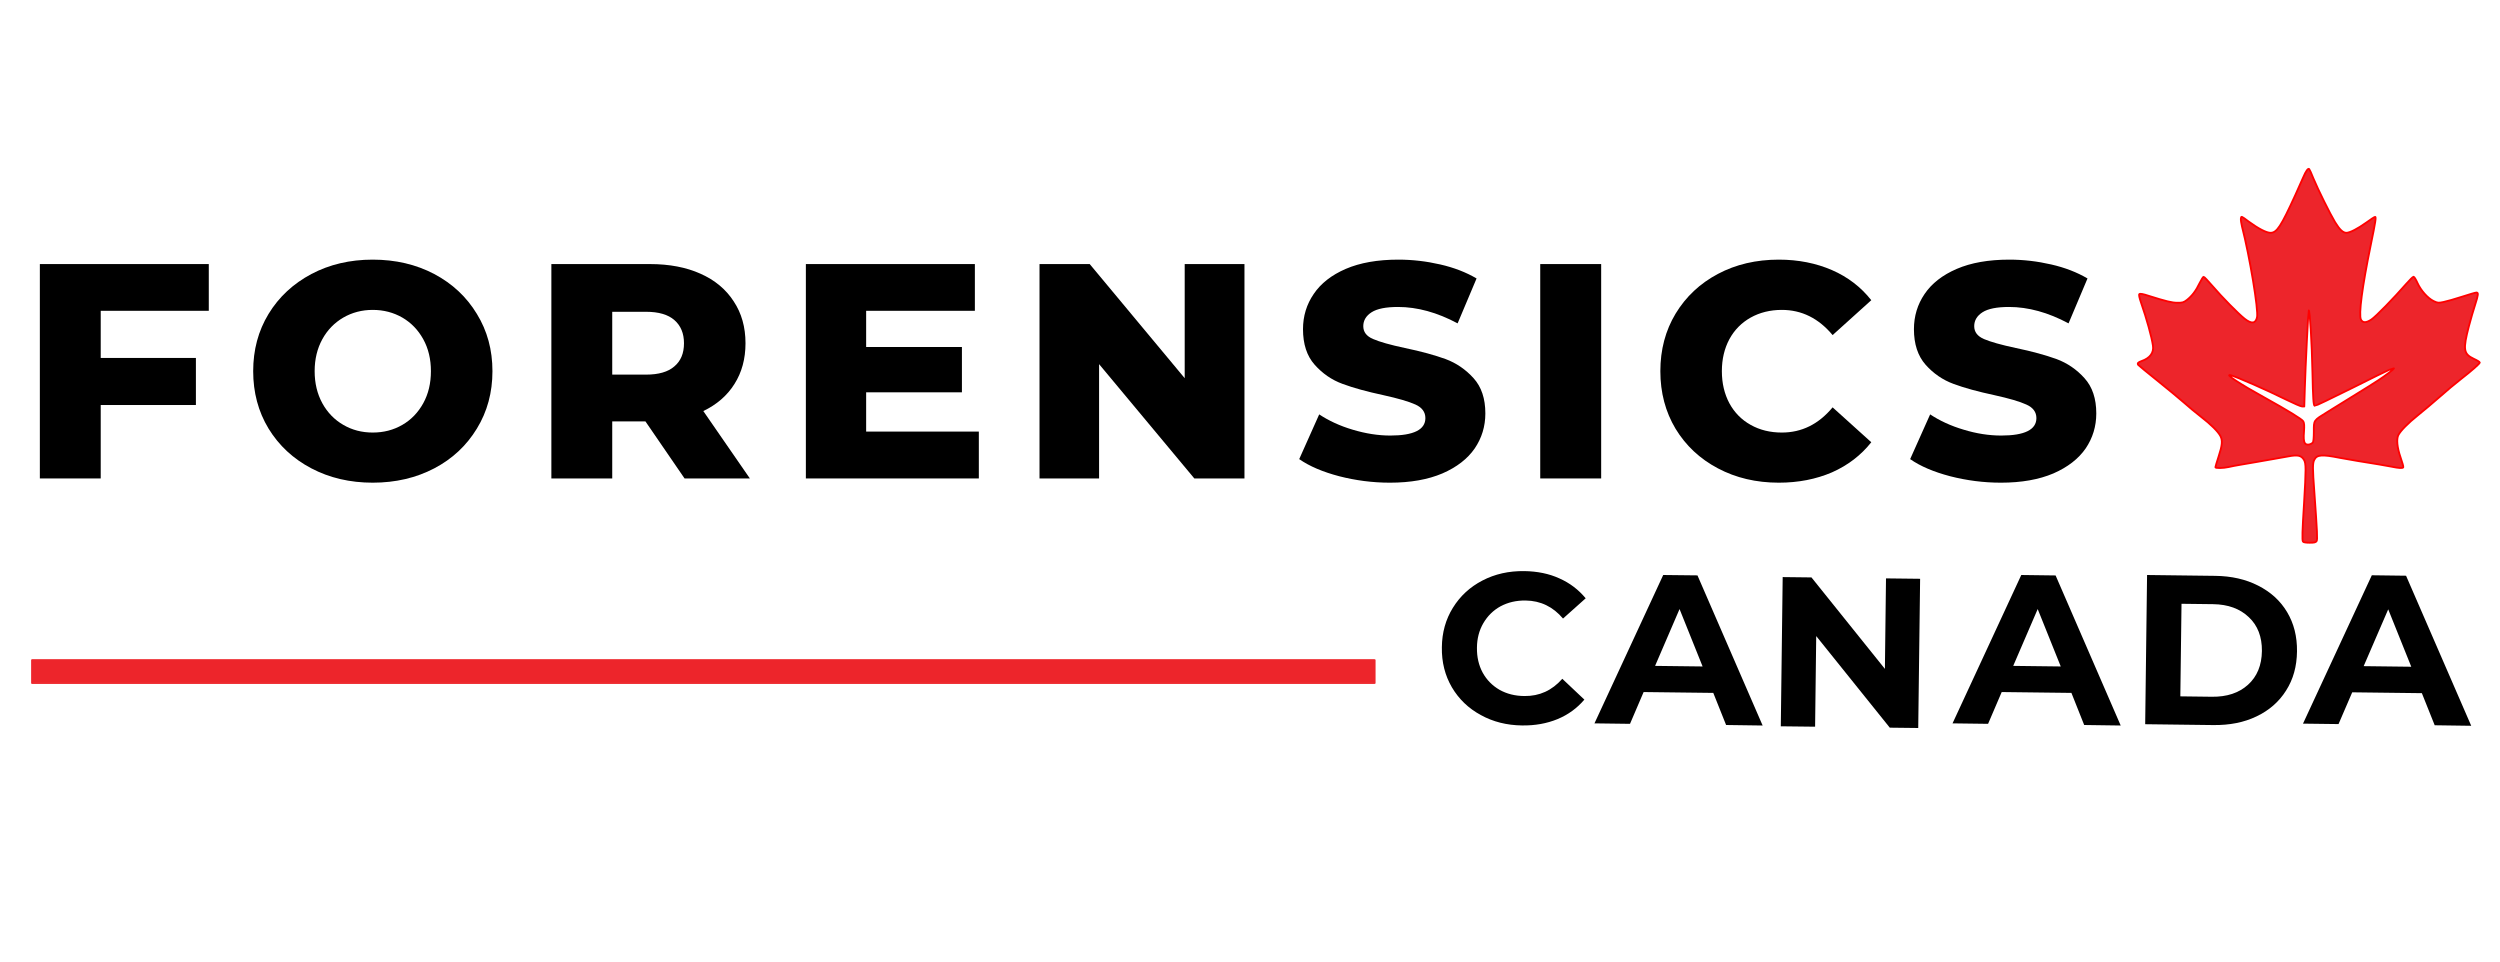 <svg xmlns="http://www.w3.org/2000/svg" xmlns:xlink="http://www.w3.org/1999/xlink" width="200" zoomAndPan="magnify" viewBox="0 0 150 57.75" height="77" preserveAspectRatio="xMidYMid meet" version="1.0"><path fill="#000000" d="M 145.312 41.59 L 141.133 41.539 L 140.312 43.445 L 138.18 43.418 L 142.309 34.516 L 144.363 34.543 L 148.273 43.547 L 146.082 43.516 Z M 144.676 40.004 L 143.293 36.559 L 141.82 39.969 Z M 144.676 40.004 " fill-opacity="1" fill-rule="evenodd"/><path fill="#000000" d="M 6.043 18.648 L 6.043 21.477 L 11.754 21.477 L 11.754 24.301 L 6.043 24.301 L 6.043 28.707 L 2.391 28.707 L 2.391 15.844 L 12.527 15.844 L 12.527 18.648 Z M 6.043 18.648 " fill-opacity="1" fill-rule="evenodd"/><path fill="#000000" d="M 22.363 28.961 C 20.996 28.961 19.77 28.672 18.684 28.102 C 17.594 27.531 16.734 26.73 16.113 25.715 C 15.496 24.695 15.191 23.547 15.191 22.27 C 15.191 20.996 15.496 19.852 16.113 18.836 C 16.734 17.816 17.594 17.02 18.684 16.441 C 19.77 15.867 20.996 15.578 22.363 15.578 C 23.734 15.578 24.965 15.867 26.055 16.441 C 27.145 17.02 27.996 17.816 28.613 18.836 C 29.238 19.852 29.547 20.996 29.547 22.27 C 29.547 23.547 29.238 24.695 28.613 25.715 C 27.996 26.73 27.145 27.531 26.055 28.102 C 24.965 28.672 23.734 28.961 22.363 28.961 Z M 22.363 25.953 C 23.02 25.953 23.609 25.801 24.141 25.492 C 24.668 25.188 25.086 24.754 25.395 24.195 C 25.703 23.637 25.855 22.996 25.855 22.27 C 25.855 21.547 25.703 20.91 25.395 20.352 C 25.086 19.793 24.668 19.363 24.141 19.055 C 23.609 18.75 23.02 18.594 22.363 18.594 C 21.715 18.594 21.125 18.75 20.598 19.055 C 20.07 19.363 19.648 19.793 19.34 20.352 C 19.035 20.91 18.879 21.547 18.879 22.27 C 18.879 22.996 19.035 23.637 19.34 24.195 C 19.648 24.754 20.07 25.188 20.598 25.492 C 21.125 25.801 21.715 25.953 22.363 25.953 Z M 22.363 25.953 " fill-opacity="1" fill-rule="evenodd"/><path fill="#000000" d="M 38.727 25.285 L 36.734 25.285 L 36.734 28.707 L 33.082 28.707 L 33.082 15.844 L 38.992 15.844 C 40.164 15.844 41.176 16.039 42.027 16.422 C 42.891 16.805 43.555 17.359 44.02 18.078 C 44.496 18.793 44.73 19.633 44.73 20.594 C 44.73 21.531 44.508 22.344 44.07 23.035 C 43.637 23.73 43.012 24.27 42.199 24.664 L 44.992 28.707 L 41.074 28.707 Z M 41.039 20.594 C 41.039 20.004 40.848 19.539 40.461 19.203 C 40.086 18.875 39.52 18.707 38.762 18.707 L 36.734 18.707 L 36.734 22.477 L 38.762 22.477 C 39.52 22.477 40.086 22.312 40.461 21.984 C 40.848 21.66 41.039 21.199 41.039 20.594 Z M 41.039 20.594 " fill-opacity="1" fill-rule="evenodd"/><path fill="#000000" d="M 58.73 25.895 L 58.73 28.707 L 48.352 28.707 L 48.352 15.844 L 58.492 15.844 L 58.492 18.648 L 51.969 18.648 L 51.969 20.82 L 57.715 20.82 L 57.715 23.539 L 51.969 23.539 L 51.969 25.895 Z M 58.73 25.895 " fill-opacity="1" fill-rule="evenodd"/><path fill="#000000" d="M 74.668 15.844 L 74.668 28.707 L 71.66 28.707 L 65.945 21.848 L 65.945 28.707 L 62.371 28.707 L 62.371 15.844 L 65.383 15.844 L 71.082 22.691 L 71.082 15.844 Z M 74.668 15.844 " fill-opacity="1" fill-rule="evenodd"/><path fill="#000000" d="M 83.398 28.961 C 82.355 28.961 81.34 28.828 80.352 28.574 C 79.371 28.316 78.57 27.977 77.953 27.547 L 79.152 24.863 C 79.73 25.246 80.398 25.555 81.16 25.781 C 81.93 26.012 82.684 26.133 83.418 26.133 C 84.82 26.133 85.523 25.781 85.523 25.086 C 85.523 24.719 85.32 24.449 84.922 24.27 C 84.523 24.09 83.879 23.902 82.992 23.707 C 82.027 23.5 81.211 23.277 80.559 23.035 C 79.902 22.797 79.344 22.406 78.879 21.883 C 78.41 21.355 78.18 20.645 78.18 19.75 C 78.18 18.969 78.395 18.262 78.824 17.637 C 79.25 17.004 79.891 16.504 80.746 16.133 C 81.602 15.766 82.652 15.578 83.898 15.578 C 84.75 15.578 85.586 15.676 86.414 15.867 C 87.238 16.055 87.961 16.336 88.594 16.707 L 87.457 19.402 C 86.23 18.746 85.039 18.418 83.879 18.418 C 83.156 18.418 82.629 18.523 82.297 18.734 C 81.961 18.949 81.797 19.23 81.797 19.57 C 81.797 19.918 81.988 20.172 82.383 20.34 C 82.777 20.512 83.41 20.691 84.289 20.879 C 85.27 21.082 86.086 21.309 86.734 21.543 C 87.383 21.785 87.941 22.168 88.414 22.691 C 88.887 23.215 89.121 23.918 89.121 24.805 C 89.121 25.582 88.906 26.285 88.48 26.91 C 88.051 27.531 87.406 28.031 86.543 28.406 C 85.68 28.773 84.633 28.961 83.398 28.961 Z M 83.398 28.961 " fill-opacity="1" fill-rule="evenodd"/><path fill="#000000" d="M 92.414 15.844 L 96.07 15.844 L 96.07 28.707 L 92.414 28.707 Z M 92.414 15.844 " fill-opacity="1" fill-rule="evenodd"/><path fill="#000000" d="M 106.727 28.961 C 105.371 28.961 104.152 28.672 103.078 28.102 C 102 27.535 101.152 26.742 100.535 25.727 C 99.926 24.711 99.621 23.559 99.621 22.27 C 99.621 20.984 99.926 19.832 100.535 18.82 C 101.152 17.801 102 17.004 103.078 16.434 C 104.152 15.863 105.371 15.578 106.727 15.578 C 107.902 15.578 108.969 15.793 109.922 16.207 C 110.871 16.621 111.656 17.223 112.277 18.012 L 109.957 20.105 C 109.117 19.098 108.102 18.594 106.91 18.594 C 106.211 18.594 105.586 18.75 105.039 19.055 C 104.492 19.363 104.066 19.793 103.762 20.352 C 103.465 20.91 103.312 21.547 103.312 22.27 C 103.312 22.996 103.465 23.637 103.762 24.195 C 104.066 24.754 104.492 25.188 105.039 25.492 C 105.586 25.801 106.211 25.953 106.91 25.953 C 108.102 25.953 109.117 25.453 109.957 24.441 L 112.277 26.535 C 111.656 27.32 110.871 27.918 109.922 28.34 C 108.969 28.75 107.902 28.961 106.727 28.961 Z M 106.727 28.961 " fill-opacity="1" fill-rule="evenodd"/><path fill="#000000" d="M 120.059 28.961 C 119.012 28.961 117.996 28.828 117.008 28.574 C 116.027 28.316 115.227 27.977 114.609 27.547 L 115.809 24.863 C 116.387 25.246 117.055 25.555 117.82 25.781 C 118.586 26.016 119.34 26.133 120.074 26.133 C 121.477 26.133 122.184 25.781 122.184 25.086 C 122.184 24.719 121.98 24.449 121.574 24.27 C 121.18 24.09 120.539 23.902 119.652 23.707 C 118.684 23.5 117.867 23.277 117.215 23.035 C 116.562 22.797 116 22.406 115.535 21.883 C 115.07 21.355 114.836 20.645 114.836 19.75 C 114.836 18.969 115.051 18.262 115.477 17.637 C 115.906 17.004 116.547 16.504 117.406 16.133 C 118.258 15.766 119.309 15.578 120.555 15.578 C 121.406 15.578 122.242 15.676 123.07 15.867 C 123.895 16.055 124.617 16.336 125.25 16.707 L 124.113 19.402 C 122.887 18.746 121.695 18.418 120.539 18.418 C 119.812 18.418 119.285 18.523 118.953 18.734 C 118.617 18.949 118.453 19.23 118.453 19.57 C 118.453 19.918 118.645 20.172 119.039 20.344 C 119.434 20.512 120.066 20.691 120.945 20.879 C 121.926 21.082 122.738 21.309 123.391 21.543 C 124.039 21.785 124.602 22.168 125.07 22.691 C 125.543 23.215 125.777 23.918 125.777 24.805 C 125.777 25.582 125.562 26.285 125.137 26.91 C 124.707 27.531 124.062 28.031 123.203 28.406 C 122.34 28.773 121.289 28.961 120.059 28.961 Z M 120.059 28.961 " fill-opacity="1" fill-rule="evenodd"/><path fill="#000000" d="M 91.32 43.527 C 90.41 43.516 89.582 43.309 88.848 42.902 C 88.105 42.5 87.531 41.945 87.113 41.238 C 86.699 40.527 86.496 39.727 86.512 38.836 C 86.52 37.953 86.742 37.164 87.172 36.469 C 87.609 35.762 88.199 35.219 88.945 34.832 C 89.695 34.441 90.531 34.254 91.457 34.266 C 92.234 34.277 92.941 34.418 93.562 34.703 C 94.188 34.98 94.711 35.379 95.141 35.898 L 93.781 37.113 C 93.184 36.406 92.438 36.043 91.539 36.031 C 90.977 36.023 90.477 36.141 90.031 36.379 C 89.598 36.617 89.254 36.957 89 37.391 C 88.75 37.82 88.621 38.309 88.617 38.863 C 88.609 39.422 88.723 39.918 88.961 40.359 C 89.203 40.797 89.539 41.137 89.969 41.387 C 90.406 41.633 90.902 41.758 91.465 41.762 C 92.367 41.773 93.121 41.43 93.738 40.727 L 95.062 41.977 C 94.625 42.492 94.09 42.883 93.449 43.148 C 92.809 43.41 92.102 43.539 91.32 43.527 Z M 91.32 43.527 " fill-opacity="1" fill-rule="evenodd"/><path fill="#000000" d="M 102.797 41.574 L 98.617 41.523 L 97.801 43.43 L 95.668 43.402 L 99.793 34.5 L 101.848 34.523 L 105.758 43.531 L 103.566 43.5 Z M 102.156 39.988 L 100.773 36.543 L 99.305 39.953 Z M 102.156 39.988 " fill-opacity="1" fill-rule="evenodd"/><path fill="#000000" d="M 115.207 34.727 L 115.094 43.68 L 113.387 43.66 L 108.973 38.164 L 108.906 43.602 L 106.848 43.578 L 106.961 34.625 L 108.688 34.645 L 113.094 40.133 L 113.16 34.703 Z M 115.207 34.727 " fill-opacity="1" fill-rule="evenodd"/><path fill="#000000" d="M 124.285 41.574 L 120.102 41.523 L 119.285 43.43 L 117.152 43.402 L 121.277 34.5 L 123.336 34.527 L 127.242 43.531 L 125.051 43.5 Z M 123.645 39.988 L 122.262 36.543 L 120.793 39.953 Z M 123.645 39.988 " fill-opacity="1" fill-rule="evenodd"/><path fill="#000000" d="M 128.824 34.5 L 132.91 34.551 C 133.887 34.562 134.746 34.758 135.488 35.137 C 136.242 35.52 136.82 36.043 137.227 36.727 C 137.633 37.406 137.832 38.191 137.82 39.086 C 137.809 39.984 137.594 40.762 137.164 41.434 C 136.742 42.105 136.152 42.621 135.391 42.984 C 134.637 43.348 133.773 43.516 132.797 43.504 L 128.711 43.453 Z M 132.715 41.805 C 133.613 41.816 134.336 41.578 134.879 41.086 C 135.426 40.594 135.703 39.918 135.715 39.059 C 135.723 38.211 135.461 37.527 134.93 37.031 C 134.398 36.523 133.684 36.262 132.785 36.25 L 130.891 36.227 L 130.82 41.781 Z M 132.715 41.805 " fill-opacity="1" fill-rule="evenodd"/><path stroke-linecap="round" transform="matrix(1.113, 0, 0, 1.108, -22.397, -25.408)" fill-opacity="1" fill="#ed252b" fill-rule="evenodd" stroke-linejoin="round" d="M 144.272 52.261 C 144.222 52.184 144.236 51.683 144.331 50.173 C 144.44 48.326 144.44 48.026 144.328 47.835 C 144.184 47.589 143.991 47.55 143.485 47.645 C 143.253 47.691 142.871 47.758 142.636 47.797 C 142.397 47.835 142.011 47.902 141.776 47.948 C 141.54 47.991 141.151 48.058 140.916 48.096 C 140.68 48.135 140.386 48.192 140.259 48.223 C 139.982 48.287 139.55 48.294 139.55 48.234 C 139.55 48.209 139.631 47.945 139.726 47.648 C 139.922 47.053 139.947 46.785 139.824 46.548 C 139.697 46.301 139.318 45.921 138.767 45.494 C 138.486 45.275 138.072 44.93 137.833 44.714 C 137.595 44.506 136.959 43.974 136.415 43.537 C 135.875 43.103 135.415 42.722 135.394 42.694 C 135.331 42.606 135.38 42.549 135.576 42.482 C 136.029 42.323 136.243 42.031 136.184 41.643 C 136.117 41.181 135.847 40.197 135.548 39.333 C 135.45 39.047 135.418 38.892 135.453 38.857 C 135.489 38.822 135.654 38.85 135.948 38.949 C 136.907 39.252 137.209 39.326 137.507 39.326 C 137.777 39.329 137.844 39.308 138.016 39.174 C 138.293 38.956 138.504 38.677 138.697 38.268 C 138.795 38.074 138.89 37.915 138.918 37.919 C 138.946 37.919 139.157 38.141 139.385 38.409 C 139.901 39.016 140.789 39.922 141.13 40.193 C 141.502 40.486 141.723 40.458 141.797 40.109 C 141.881 39.724 141.4 36.819 140.986 35.2 C 140.944 35.031 140.916 34.833 140.926 34.759 C 140.944 34.625 140.944 34.625 141.344 34.928 C 141.863 35.309 142.299 35.538 142.523 35.538 C 142.864 35.538 143.085 35.196 143.861 33.49 C 144.026 33.13 144.215 32.696 144.289 32.527 C 144.426 32.199 144.552 32.023 144.609 32.086 C 144.63 32.107 144.731 32.329 144.83 32.583 C 145.089 33.207 145.732 34.509 146.002 34.96 C 146.251 35.369 146.43 35.538 146.613 35.538 C 146.799 35.538 147.224 35.316 147.691 34.981 C 147.919 34.812 148.133 34.674 148.161 34.674 C 148.224 34.674 148.189 34.921 147.922 36.223 C 147.466 38.458 147.266 39.985 147.399 40.239 C 147.494 40.423 147.677 40.423 147.957 40.236 C 148.193 40.081 149.165 39.079 149.835 38.307 C 150.021 38.092 150.201 37.915 150.236 37.915 C 150.267 37.915 150.362 38.067 150.443 38.25 C 150.625 38.659 150.997 39.079 151.313 39.234 C 151.534 39.34 151.57 39.344 151.854 39.284 C 152.026 39.248 152.475 39.121 152.851 38.998 C 153.226 38.875 153.578 38.772 153.623 38.772 C 153.739 38.772 153.728 38.889 153.553 39.435 C 153.465 39.696 153.318 40.218 153.219 40.588 C 152.889 41.865 152.921 42.094 153.483 42.362 C 153.662 42.443 153.806 42.535 153.806 42.56 C 153.806 42.623 153.377 43.001 152.777 43.47 C 152.493 43.692 151.987 44.115 151.65 44.418 C 151.31 44.718 150.78 45.169 150.467 45.42 C 149.934 45.85 149.541 46.248 149.414 46.492 C 149.305 46.707 149.348 47.162 149.53 47.691 C 149.628 47.969 149.695 48.213 149.681 48.237 C 149.646 48.297 149.456 48.287 149.042 48.202 C 148.839 48.163 148.537 48.107 148.372 48.082 C 147.835 48.001 146.508 47.775 146.251 47.723 C 145.293 47.532 145.023 47.553 144.886 47.825 C 144.788 48.005 144.788 48.269 144.886 49.581 C 145.044 51.803 145.058 52.134 145.009 52.229 C 144.963 52.303 144.896 52.321 144.633 52.321 C 144.436 52.321 144.293 52.3 144.272 52.261 Z M 144.798 46.901 C 144.837 46.862 144.858 46.658 144.858 46.305 C 144.858 45.67 144.826 45.716 145.602 45.233 C 147.849 43.843 148.315 43.547 148.624 43.325 C 149.077 43.001 149.27 42.835 149.133 42.888 C 149.077 42.912 148.982 42.944 148.93 42.955 C 148.874 42.972 147.954 43.424 146.887 43.963 C 145.82 44.496 144.928 44.926 144.903 44.912 C 144.837 44.87 144.812 44.513 144.784 43.124 C 144.752 41.502 144.644 39.675 144.58 39.742 C 144.559 39.767 144.405 42.814 144.373 43.942 L 144.342 44.944 L 144.226 44.944 C 144.159 44.944 143.784 44.778 143.39 44.584 C 142.288 44.034 140.684 43.332 140.361 43.247 C 140.031 43.166 140.919 43.752 142.183 44.45 C 143.443 45.152 144.229 45.635 144.289 45.748 C 144.342 45.843 144.349 45.991 144.328 46.294 C 144.3 46.633 144.31 46.83 144.377 46.929 C 144.465 47.063 144.693 47.007 144.798 46.901 Z M 144.798 46.901 " stroke="#ff0000" stroke-width="0.1" stroke-opacity="1" stroke-miterlimit="4"/><path fill="#ed252b" d="M 1.918 39.59 L 82.457 39.59 L 82.457 40.961 L 1.918 40.961 Z M 1.918 39.59 " fill-opacity="1" fill-rule="evenodd"/><path stroke-linecap="round" transform="matrix(1.113, 0, 0, 1.108, -22.397, -25.408)" fill="none" stroke-linejoin="round" d="M 21.851 58.679 L 21.851 59.917 L 94.228 59.917 L 94.228 58.679 Z M 21.851 58.679 " stroke="#ed252b" stroke-width="0.1" stroke-opacity="1" stroke-miterlimit="4"/></svg>